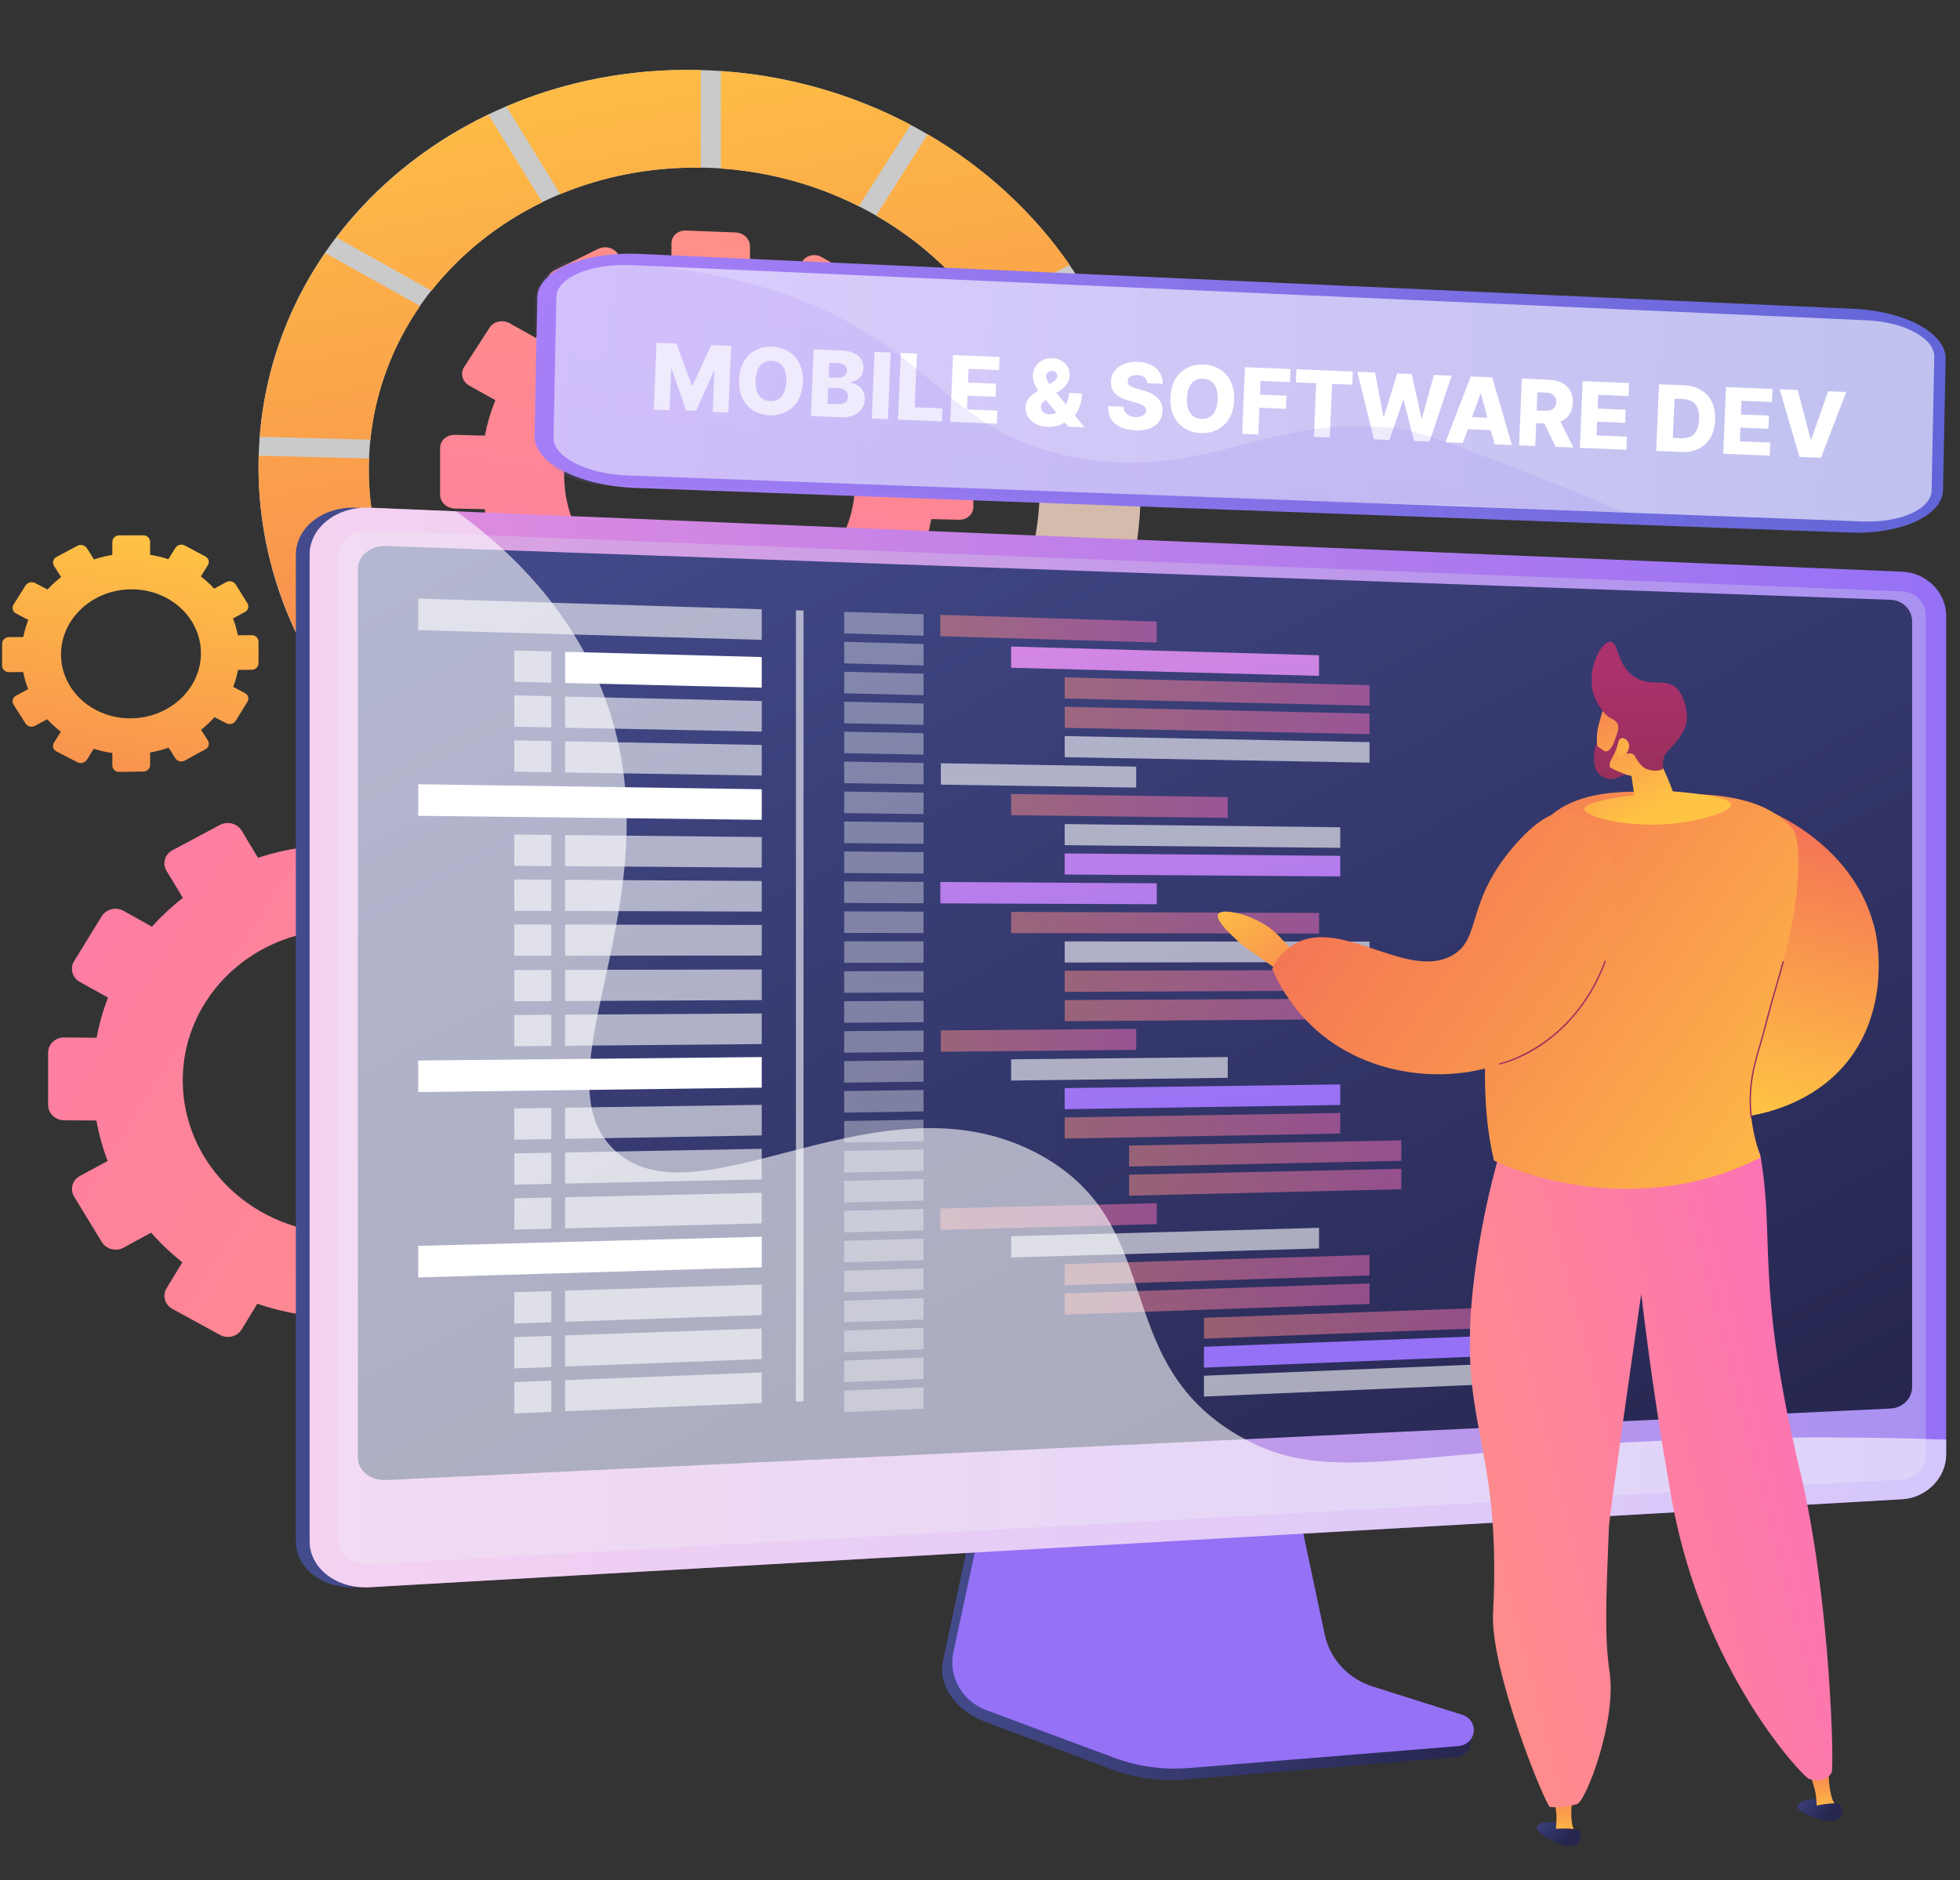 <svg xmlns="http://www.w3.org/2000/svg" width="516" height="495" viewBox="0 0 516 495" fill="none"><rect x="0" y="0" width="516" height="495" fill="#333333" stroke="none"/><path d="M162.224 274.312L153.985 274.246C153.335 270.691 152.362 267.198 151.077 263.806L158.222 259.906C158.686 259.652 159.094 259.311 159.42 258.904C159.747 258.497 159.986 258.031 160.125 257.535C160.264 257.038 160.299 256.519 160.229 256.009C160.159 255.499 159.984 255.008 159.715 254.563L152.67 242.744C152.132 241.837 151.245 241.169 150.2 240.887C149.155 240.606 148.037 240.731 147.088 241.238L139.849 245.164C137.434 242.387 134.777 239.813 131.907 237.47L136.106 230.549C136.649 229.64 136.795 228.561 136.513 227.548C136.232 226.535 135.545 225.671 134.604 225.145L122.313 218.159C121.851 217.891 121.339 217.715 120.806 217.638C120.273 217.562 119.73 217.587 119.207 217.714C118.685 217.84 118.193 218.064 117.76 218.373C117.328 218.683 116.963 219.071 116.686 219.517L112.46 226.459C108.92 225.185 105.271 224.208 101.556 223.539V215.408C101.548 214.349 101.11 213.336 100.336 212.585C99.562 211.833 98.514 211.404 97.415 211.387L83.079 211.154C82.539 211.14 82.001 211.231 81.497 211.42C80.993 211.61 80.533 211.895 80.146 212.258C79.758 212.621 79.449 213.056 79.238 213.535C79.027 214.015 78.918 214.531 78.917 215.052V223.208C75.178 223.769 71.497 224.644 67.917 225.823L63.635 218.711C63.078 217.789 62.17 217.111 61.104 216.823C60.037 216.535 58.896 216.659 57.923 217.168L45.382 223.853C44.906 224.105 44.487 224.447 44.15 224.859C43.814 225.27 43.566 225.742 43.423 226.248C43.28 226.753 43.243 227.281 43.316 227.8C43.389 228.319 43.569 228.819 43.846 229.269L48.142 236.384C45.202 238.678 42.477 241.217 39.998 243.972L32.552 239.81C31.595 239.267 30.454 239.109 29.376 239.37C28.298 239.631 27.37 240.29 26.794 241.205L19.5 253.06C19.224 253.516 19.045 254.021 18.974 254.544C18.902 255.067 18.939 255.599 19.083 256.109C19.227 256.618 19.475 257.095 19.812 257.511C20.15 257.927 20.569 258.274 21.047 258.533L28.439 262.64C27.111 266.067 26.106 269.602 25.434 273.202L16.897 273.132C16.349 273.123 15.804 273.219 15.293 273.413C14.783 273.608 14.318 273.898 13.925 274.266C13.531 274.635 13.217 275.074 13.001 275.56C12.785 276.046 12.67 276.568 12.664 277.097V290.908C12.673 291.985 13.125 293.015 13.921 293.772C14.717 294.528 15.792 294.95 16.91 294.944L25.378 294.989C26.033 298.621 27.025 302.189 28.341 305.65L21.06 309.588C20.581 309.844 20.161 310.188 19.823 310.602C19.485 311.017 19.237 311.492 19.093 312C18.948 312.508 18.911 313.039 18.983 313.561C19.055 314.083 19.235 314.586 19.512 315.04L26.806 326.998C27.377 327.919 28.299 328.588 29.375 328.862C30.452 329.136 31.597 328.993 32.565 328.464L39.792 324.523C42.286 327.353 45.032 329.967 47.999 332.337L43.851 339.157C43.576 339.61 43.397 340.111 43.325 340.632C43.253 341.152 43.29 341.681 43.433 342.188C43.576 342.694 43.822 343.168 44.158 343.582C44.494 343.995 44.912 344.34 45.388 344.596L57.928 351.446C58.89 351.971 60.027 352.112 61.095 351.838C62.163 351.564 63.077 350.896 63.64 349.98L67.741 343.224C71.376 344.478 75.118 345.422 78.924 346.045V353.843C78.927 354.366 79.037 354.884 79.248 355.366C79.458 355.848 79.766 356.285 80.153 356.653C80.54 357.02 80.998 357.31 81.501 357.506C82.005 357.702 82.544 357.801 83.087 357.796L97.422 357.755C98.517 357.756 99.567 357.339 100.343 356.596C101.119 355.852 101.558 354.843 101.563 353.789V346.014C105.337 345.385 109.046 344.437 112.647 343.181L116.694 349.882C117.245 350.788 118.147 351.447 119.201 351.715C120.255 351.984 121.376 351.839 122.32 351.314L134.611 344.493C135.077 344.236 135.486 343.892 135.813 343.482C136.141 343.072 136.382 342.604 136.521 342.105C136.661 341.605 136.697 341.084 136.627 340.571C136.557 340.057 136.382 339.563 136.113 339.115L132.056 332.375C134.956 330.037 137.637 327.458 140.07 324.669L147.095 328.572C148.033 329.094 149.147 329.236 150.193 328.968C151.24 328.7 152.133 328.043 152.677 327.141L159.723 315.415C160.263 314.513 160.409 313.441 160.129 312.436C159.849 311.43 159.166 310.573 158.23 310.052L151.191 306.117C152.467 302.719 153.427 299.219 154.058 295.657L162.231 295.7C162.765 295.704 163.293 295.605 163.787 295.411C164.281 295.216 164.73 294.93 165.108 294.567C165.487 294.205 165.787 293.774 165.992 293.3C166.196 292.825 166.302 292.316 166.301 291.802V278.265C166.299 277.221 165.87 276.221 165.106 275.481C164.343 274.741 163.307 274.321 162.224 274.312ZM90.254 244.734C113.333 245.007 131.942 263.029 131.942 284.987C131.942 306.945 113.333 324.718 90.254 324.685C67.035 324.652 48.11 306.628 48.11 284.429C48.11 262.23 67.035 244.453 90.254 244.734Z" fill="url(#paint0_linear_468_189)"></path><path d="M252.566 117.987L245.111 117.792C244.519 114.638 243.638 111.54 242.478 108.536L248.946 105.224C249.364 105.011 249.732 104.719 250.028 104.365C250.325 104.01 250.543 103.601 250.669 103.163C250.795 102.724 250.827 102.266 250.763 101.815C250.699 101.364 250.54 100.931 250.296 100.541L243.92 89.993C243.425 89.176 242.624 88.573 241.682 88.306C240.74 88.039 239.728 88.13 238.853 88.558L232.288 91.888C230.09 89.384 227.678 87.062 225.078 84.946L228.891 78.916C229.919 77.291 229.309 75.146 227.528 74.123L216.358 67.706C214.566 66.677 212.273 67.162 211.238 68.792L207.388 74.843C204.162 73.646 200.837 72.709 197.449 72.043V64.845C197.449 62.913 195.758 61.283 193.672 61.201L180.574 60.697C178.471 60.615 176.773 62.123 176.773 64.064V71.292C173.359 71.711 169.989 72.411 166.7 73.384L162.774 66.987C162.252 66.15 161.423 65.533 160.451 65.258C159.478 64.983 158.434 65.07 157.526 65.502L146.006 71.18C145.571 71.389 145.186 71.683 144.876 72.043C144.565 72.403 144.336 72.822 144.203 73.272C144.07 73.722 144.036 74.194 144.103 74.657C144.17 75.121 144.337 75.566 144.592 75.964L148.543 82.369C145.85 84.345 143.346 86.549 141.061 88.954L134.208 85.119C132.349 84.073 129.973 84.58 128.899 86.243L122.17 96.66C121.084 98.329 121.732 100.524 123.598 101.559L130.416 105.346C129.192 108.37 128.264 111.498 127.645 114.689L119.769 114.481C117.609 114.424 115.859 115.972 115.859 117.938V130.237C115.859 132.203 117.609 133.837 119.769 133.884L127.582 134.058C128.189 137.308 129.104 140.498 130.315 143.588L123.598 146.992C123.161 147.205 122.774 147.502 122.461 147.866C122.149 148.229 121.919 148.651 121.784 149.105C121.65 149.559 121.615 150.035 121.682 150.502C121.748 150.97 121.914 151.419 122.17 151.822L128.899 162.566C129.44 163.399 130.288 164.004 131.272 164.26C132.256 164.516 133.305 164.405 134.208 163.949L140.861 160.544C143.161 163.1 145.687 165.46 148.409 167.598L144.6 173.602C143.532 175.281 144.165 177.453 146.013 178.454L157.533 184.692C159.37 185.687 161.717 185.135 162.781 183.461L166.54 177.518C169.87 178.676 173.295 179.56 176.78 180.159V187.072C176.78 189.012 178.485 190.602 180.581 190.623L193.679 190.754C195.766 190.775 197.456 189.227 197.456 187.295V180.414C200.888 179.906 204.268 179.114 207.559 178.044L211.245 184.019C211.758 184.832 212.575 185.423 213.528 185.672C214.481 185.92 215.497 185.807 216.365 185.354L227.536 179.479C227.956 179.263 228.326 178.967 228.624 178.609C228.922 178.251 229.142 177.839 229.269 177.397C229.397 176.954 229.429 176.492 229.366 176.037C229.302 175.582 229.143 175.145 228.898 174.751L225.214 168.747C227.84 166.727 230.275 164.487 232.489 162.052L238.86 165.593C240.632 166.576 242.896 166.044 243.927 164.404L250.303 154.167C251.322 152.531 250.718 150.406 248.953 149.418L242.572 145.847C243.726 142.869 244.596 139.796 245.169 136.666L252.564 136.83C254.598 136.875 256.245 135.367 256.245 133.46V121.535C256.247 119.63 254.6 118.04 252.566 117.987ZM187.14 90.576C208.194 91.25 225.118 107.511 225.118 126.9C225.118 146.288 208.194 161.73 187.14 161.383C165.891 161.034 148.518 144.763 148.518 125.043C148.518 105.323 165.891 89.894 187.14 90.574V90.576Z" fill="url(#paint1_linear_468_189)"></path><path opacity="0.74" d="M187.14 18.543C122.133 15.429 68.053 62.128 68.053 122.928C68.053 183.728 122.133 233.054 187.14 233.098C250.34 233.14 300.299 186.34 300.299 128.568C300.299 70.797 250.34 21.577 187.14 18.543ZM187.14 207.445C137.846 207.133 97.093 169.613 97.093 123.634C97.093 77.655 137.846 42.112 187.14 44.196C235.389 46.234 273.756 83.701 273.756 127.923C273.756 172.145 235.389 207.75 187.14 207.445Z" fill="white"></path><path d="M108.166 163.51L83.15 176.237C92.895 192.316 106.836 205.93 123.535 215.812L137.782 193.367C125.517 185.791 115.297 175.539 108.166 163.51Z" fill="url(#paint2_linear_468_189)"></path><path d="M258.376 81.55L281.625 69.747C272.091 55.943 259.302 44.138 244.239 35.35L230.654 56.769C241.6 63.06 251.046 71.504 258.376 81.55Z" fill="url(#paint3_linear_468_189)"></path><path d="M113.6 76.539C121.37 66.751 131.347 58.792 142.778 53.261L128.571 30.168C112.613 37.839 98.889 48.943 88.559 62.52L113.6 76.539Z" fill="url(#paint4_linear_468_189)"></path><path d="M97.094 123.634C97.094 122.651 97.139 121.678 97.175 120.703L68.104 119.98C68.075 120.96 68.061 121.942 68.061 122.928C68.061 140.411 72.585 157.015 80.608 171.792L105.729 159.039C100.063 148.034 97.108 135.918 97.094 123.634Z" fill="url(#paint5_linear_468_189)"></path><path opacity="0.25" d="M273.756 127.925C273.772 139.625 271.031 151.176 265.738 161.707L288.904 174.675C296.426 160.387 300.333 144.588 300.306 128.568C300.306 127.63 300.293 126.695 300.266 125.763L273.687 125.101C273.714 126.04 273.756 126.976 273.756 127.925Z" fill="url(#paint6_linear_468_189)"></path><path opacity="0.25" d="M263.464 165.95C256.783 177.396 247.139 187.12 235.447 194.277L249.021 216.361C264.712 206.964 277.642 194.064 286.586 178.862L263.464 165.95Z" fill="url(#paint7_linear_468_189)"></path><path d="M261.186 85.638C267.831 96.026 272.117 107.808 273.364 120.332L300.01 121.03C298.733 104.024 293.184 87.985 284.337 73.872L261.186 85.638Z" fill="url(#paint8_linear_468_189)"></path><path opacity="0.25" d="M184.51 207.367C169.715 206.885 155.257 202.986 142.352 195.998L128.146 218.397C145.418 227.626 164.764 232.661 184.51 233.065V207.367Z" fill="url(#paint9_linear_468_189)"></path><path opacity="0.25" d="M231.063 196.774C218.937 203.256 204.884 207.086 189.77 207.4V233.068C209.895 232.669 228.589 227.522 244.642 218.847L231.063 196.774Z" fill="url(#paint10_linear_468_189)"></path><path d="M147.499 51.127C158.764 46.439 171.308 43.946 184.51 44.154V18.447C166.213 17.947 148.822 21.402 133.305 28.027L147.499 51.127Z" fill="url(#paint11_linear_468_189)"></path><path d="M97.515 115.754C98.817 103.17 103.31 91.087 110.6 80.568L85.599 66.606C75.655 81.052 69.724 97.713 68.371 114.997L97.515 115.754Z" fill="url(#paint12_linear_468_189)"></path><path d="M189.77 44.368C202.461 45.238 214.83 48.621 226.102 54.306L239.73 32.848C224.334 24.716 207.294 19.891 189.779 18.705L189.77 44.368Z" fill="url(#paint13_linear_468_189)"></path><path d="M66.254 167.22L62.618 167.249C62.331 165.74 61.901 164.259 61.335 162.824L64.487 161.114C64.69 161.009 64.869 160.866 65.012 160.693C65.156 160.52 65.262 160.32 65.323 160.107C65.385 159.893 65.401 159.67 65.371 159.45C65.34 159.231 65.264 159.019 65.146 158.829L62.037 153.848C61.786 153.461 61.39 153.183 60.931 153.072C60.473 152.96 59.987 153.023 59.575 153.248L56.383 154.972C55.314 153.805 54.143 152.729 52.881 151.757L54.732 148.781C54.85 148.591 54.927 148.379 54.958 148.159C54.988 147.94 54.972 147.716 54.91 147.502C54.848 147.289 54.742 147.089 54.597 146.917C54.453 146.744 54.273 146.601 54.07 146.497L48.655 143.616C48.238 143.393 47.749 143.334 47.288 143.45C46.828 143.565 46.431 143.847 46.179 144.236L44.319 147.219C42.756 146.704 41.151 146.317 39.521 146.062V142.606C39.516 142.381 39.464 142.159 39.37 141.953C39.276 141.747 39.14 141.56 38.971 141.405C38.802 141.249 38.603 141.127 38.385 141.046C38.166 140.964 37.934 140.925 37.7 140.931L31.402 140.943C30.928 140.935 30.47 141.108 30.128 141.424C29.785 141.74 29.587 142.174 29.576 142.63V146.093C27.934 146.36 26.319 146.761 24.747 147.289L22.87 144.313C22.613 143.922 22.209 143.64 21.743 143.527C21.277 143.413 20.783 143.476 20.363 143.703L14.869 146.633C14.662 146.738 14.48 146.881 14.333 147.056C14.186 147.231 14.078 147.432 14.015 147.648C13.952 147.865 13.935 148.091 13.966 148.314C13.998 148.537 14.075 148.751 14.196 148.943L16.078 151.928C14.795 152.92 13.602 154.017 12.514 155.206L9.257 153.497C8.832 153.274 8.335 153.215 7.866 153.332C7.398 153.449 6.993 153.734 6.735 154.128L3.546 159.207C3.425 159.399 3.347 159.613 3.315 159.836C3.284 160.059 3.3 160.286 3.364 160.502C3.427 160.719 3.536 160.92 3.683 161.095C3.831 161.269 4.014 161.412 4.222 161.515L7.456 163.204C6.876 164.662 6.436 166.168 6.142 167.702L2.408 167.732C1.928 167.725 1.465 167.9 1.118 168.22C0.772 168.54 0.57 168.979 0.557 169.441V175.292C0.562 175.519 0.615 175.743 0.712 175.951C0.808 176.159 0.947 176.346 1.119 176.502C1.291 176.658 1.494 176.779 1.715 176.859C1.936 176.939 2.172 176.976 2.408 176.967L6.111 176.93C6.398 178.466 6.831 179.972 7.407 181.43L4.222 183.149C4.014 183.254 3.832 183.399 3.685 183.574C3.538 183.75 3.429 183.952 3.366 184.17C3.303 184.387 3.286 184.614 3.317 184.837C3.348 185.061 3.426 185.276 3.546 185.47L6.735 190.492C6.998 190.883 7.405 191.161 7.875 191.27C8.344 191.379 8.838 191.311 9.257 191.078L12.42 189.363C13.516 190.552 14.72 191.644 16.016 192.628L14.197 195.545C14.076 195.736 13.998 195.949 13.966 196.171C13.935 196.393 13.951 196.619 14.014 196.834C14.078 197.05 14.186 197.25 14.334 197.423C14.481 197.597 14.664 197.739 14.871 197.841L20.365 200.676C20.792 200.892 21.288 200.945 21.753 200.824C22.218 200.702 22.618 200.415 22.872 200.02L24.669 197.128C26.268 197.64 27.911 198.019 29.577 198.259V201.572C29.582 201.797 29.633 202.018 29.728 202.224C29.823 202.43 29.959 202.615 30.129 202.769C30.299 202.923 30.5 203.043 30.718 203.121C30.937 203.2 31.17 203.236 31.404 203.226L37.702 203.127C38.178 203.13 38.635 202.952 38.976 202.632C39.317 202.313 39.513 201.876 39.523 201.418V198.106C41.182 197.817 42.813 197.391 44.398 196.835L46.181 199.661C46.436 200.047 46.837 200.322 47.298 200.429C47.76 200.536 48.247 200.467 48.657 200.236L54.072 197.273C54.275 197.167 54.454 197.023 54.598 196.849C54.742 196.675 54.849 196.475 54.91 196.26C54.972 196.046 54.989 195.822 54.958 195.601C54.928 195.38 54.852 195.168 54.734 194.976L52.946 192.133C54.221 191.123 55.403 190.01 56.479 188.805L59.577 190.423C59.995 190.639 60.483 190.693 60.941 190.573C61.399 190.453 61.792 190.169 62.039 189.779L65.148 184.744C65.266 184.555 65.343 184.344 65.374 184.125C65.405 183.906 65.389 183.683 65.328 183.47C65.266 183.257 65.16 183.058 65.016 182.886C64.871 182.714 64.692 182.572 64.489 182.469L61.384 180.839C61.947 179.389 62.371 177.892 62.651 176.367L66.257 176.332C66.727 176.335 67.179 176.159 67.516 175.843C67.852 175.528 68.046 175.097 68.056 174.645V168.881C68.053 168.657 68.004 168.437 67.911 168.232C67.818 168.026 67.684 167.841 67.516 167.687C67.349 167.532 67.151 167.411 66.934 167.331C66.717 167.251 66.486 167.213 66.254 167.22ZM34.554 155.152C44.702 155.099 52.897 162.627 52.897 171.969C52.897 181.31 44.702 188.984 34.554 189.113C24.36 189.242 16.061 181.714 16.061 172.298C16.061 162.882 24.36 155.204 34.554 155.152Z" fill="url(#paint14_linear_468_189)"></path><path d="M360.605 446.741C357.418 445.712 354.569 443.891 352.348 441.461C350.126 439.031 348.611 436.079 347.955 432.903L338.544 388.071L258.112 390.831L248.214 437.535C246.828 444.075 252.377 450.637 258.769 453.052L292.432 465.737C298.685 468.095 305.417 469.035 312.107 468.484L383.234 462.623C384.246 462.534 385.196 462.11 385.921 461.424C386.647 460.738 387.104 459.831 387.216 458.857C387.458 456.838 388.915 454.57 386.931 453.936L360.605 446.741Z" fill="url(#paint15_linear_468_189)"></path><path d="M361.401 444.014C358.231 443.013 355.391 441.222 353.172 438.822C350.952 436.422 349.431 433.5 348.763 430.351L339.37 386.082L260.892 388.802L251.003 434.92C250.332 438.048 250.834 441.303 252.421 444.107C254.007 446.911 256.574 449.082 259.666 450.234L293.286 462.759C299.54 465.088 306.262 466.016 312.943 465.472L383.992 459.684C384.999 459.602 385.946 459.187 386.673 458.51C387.399 457.832 387.86 456.934 387.977 455.966C388.095 454.999 387.861 454.022 387.317 453.201C386.772 452.381 385.95 451.767 384.989 451.463L361.401 444.014Z" fill="url(#paint16_linear_468_189)"></path><path d="M93.746 417.87C85.025 418.37 77.889 412.919 77.889 405.715V146.068C77.889 138.865 85.025 133.301 93.746 133.666L498.899 160.689C505.302 160.957 508.739 155.982 508.739 162.104V382.927C508.739 389.053 503.554 394.336 497.156 394.703L93.746 417.87Z" fill="url(#paint17_linear_468_189)"></path><path d="M97.373 417.87C88.65 418.37 81.514 412.919 81.514 405.715V146.068C81.514 138.865 88.65 133.301 97.373 133.666L500.774 150.504C507.179 150.77 512.357 155.971 512.357 162.099V382.927C512.357 389.053 507.172 394.336 500.774 394.703L97.373 417.87Z" fill="url(#paint18_linear_468_189)"></path><g style="mix-blend-mode:multiply" opacity="0.3"><path d="M500.774 155.701L97.374 139.714C92.71 139.529 88.918 142.503 88.918 146.339V405.323C88.918 409.17 92.719 412.078 97.374 411.82L500.774 389.505C504.213 389.315 506.984 386.495 506.984 383.209V161.899C506.965 160.297 506.311 158.764 505.157 157.612C504.003 156.459 502.435 155.776 500.774 155.701Z" fill="#D8DEE8"></path></g><path d="M497.778 370.82L101.745 389.649C97.583 389.846 94.211 387.208 94.211 383.735V149.745C94.211 146.281 97.59 143.594 101.745 143.744L497.778 157.911C499.283 157.973 500.705 158.589 501.752 159.632C502.798 160.675 503.389 162.066 503.401 163.516V365.149C503.385 366.605 502.795 368 501.751 369.053C500.707 370.106 499.287 370.738 497.778 370.82Z" fill="url(#paint19_linear_468_189)"></path><g style="mix-blend-mode:soft-light" opacity="0.6"><path d="M200.543 168.456L110.098 165.893V157.585L200.543 160.403V168.456Z" fill="white"></path></g><g style="mix-blend-mode:soft-light" opacity="0.36"><path d="M243.135 167.364L222.242 166.756V161.079L243.135 161.731V167.364Z" fill="white"></path></g><g style="mix-blend-mode:soft-light" opacity="0.36"><path d="M243.135 175.191L222.242 174.64V168.965L243.135 169.558V175.191Z" fill="white"></path></g><path d="M347.256 177.936L266.197 175.799V170.213L347.256 172.511V177.936Z" fill="url(#paint20_linear_468_189)"></path><path opacity="0.5" d="M360.549 185.787L280.297 183.895V178.335L360.549 180.389V185.787Z" fill="url(#paint21_linear_468_189)"></path><path opacity="0.5" d="M360.549 193.287L280.297 191.618V186.059L360.549 187.889V193.287Z" fill="url(#paint22_linear_468_189)"></path><g style="mix-blend-mode:soft-light" opacity="0.6"><path d="M360.549 200.787L280.297 199.342V193.782L360.549 195.39V200.787Z" fill="white"></path></g><g style="mix-blend-mode:soft-light" opacity="0.36"><path d="M243.135 183.018L222.242 182.525V176.85L243.135 177.385V183.018Z" fill="white"></path></g><g style="mix-blend-mode:soft-light" opacity="0.36"><path d="M243.135 190.844L222.242 190.41V184.735L243.135 185.211V190.844Z" fill="white"></path></g><g style="mix-blend-mode:soft-light" opacity="0.36"><path d="M243.135 198.672L222.242 198.296V192.621L243.135 193.04V198.672Z" fill="white"></path></g><g style="mix-blend-mode:soft-light" opacity="0.36"><path d="M243.135 206.498L222.242 206.181V200.506L243.135 200.866V206.498Z" fill="white"></path></g><g style="mix-blend-mode:soft-light" opacity="0.6"><path d="M299.122 207.351L247.693 206.568V200.944L299.122 201.83V207.351Z" fill="white"></path></g><g style="mix-blend-mode:soft-light" opacity="0.36"><path d="M243.135 214.326L222.242 214.067V208.39L243.135 208.693V214.326Z" fill="white"></path></g><g style="mix-blend-mode:soft-light" opacity="0.36"><path d="M243.135 222.152L222.242 221.952V216.275L243.135 216.519V222.152Z" fill="white"></path></g><g style="mix-blend-mode:soft-light" opacity="0.36"><path d="M243.135 229.981L222.242 229.836V224.161L243.135 224.348V229.981Z" fill="white"></path></g><path opacity="0.5" d="M323.218 215.322L266.197 214.612V209.026L323.218 209.849V215.322Z" fill="url(#paint23_linear_468_189)"></path><g style="mix-blend-mode:soft-light" opacity="0.6"><path d="M352.841 223.212L280.297 222.512V216.954L352.841 217.799V223.212Z" fill="white"></path></g><path d="M352.841 230.734L280.297 230.235V224.677L352.841 225.321V230.734Z" fill="url(#paint24_linear_468_189)"></path><g style="mix-blend-mode:soft-light" opacity="0.36"><path d="M243.135 237.807L222.242 237.721V232.046L243.135 232.174V237.807Z" fill="white"></path></g><g style="mix-blend-mode:soft-light" opacity="0.36"><path d="M243.135 245.635L222.242 245.607V239.932L243.135 240V245.635Z" fill="white"></path></g><g style="mix-blend-mode:soft-light" opacity="0.36"><path d="M243.135 253.461L222.242 253.492V247.817L243.135 247.828V253.461Z" fill="white"></path></g><g style="mix-blend-mode:soft-light" opacity="0.36"><path d="M243.135 261.289L222.242 261.378V255.701L243.135 255.654V261.289Z" fill="white"></path></g><g style="mix-blend-mode:soft-light" opacity="0.36"><path d="M243.135 269.115L222.242 269.263V263.587L243.135 263.482V269.115Z" fill="white"></path></g><g style="mix-blend-mode:soft-light" opacity="0.36"><path d="M243.135 276.943L222.242 277.147V271.472L243.135 271.308V276.943Z" fill="white"></path></g><g style="mix-blend-mode:soft-light" opacity="0.36"><path d="M243.135 284.769L222.242 285.032V279.358L243.135 279.136V284.769Z" fill="white"></path></g><g style="mix-blend-mode:soft-light" opacity="0.36"><path d="M243.135 292.597L222.242 292.918V287.243L243.135 286.962V292.597Z" fill="white"></path></g><g style="mix-blend-mode:soft-light" opacity="0.36"><path d="M243.135 300.423L222.242 300.803V295.128L243.135 294.79V300.423Z" fill="white"></path></g><g style="mix-blend-mode:soft-light" opacity="0.36"><path d="M243.135 308.251L222.242 308.689V303.014L243.135 302.616V308.251Z" fill="white"></path></g><g style="mix-blend-mode:soft-light" opacity="0.36"><path d="M243.135 316.077L222.242 316.574V310.899L243.135 310.444V316.077Z" fill="white"></path></g><g style="mix-blend-mode:soft-light" opacity="0.36"><path d="M243.135 323.903L222.242 324.46V318.783L243.135 318.271V323.903Z" fill="white"></path></g><g style="mix-blend-mode:soft-light" opacity="0.36"><path d="M243.135 331.732L222.242 332.345V326.669L243.135 326.099V331.732Z" fill="white"></path></g><g style="mix-blend-mode:soft-light" opacity="0.36"><path d="M243.135 339.558L222.242 340.229V334.554L243.135 333.925V339.558Z" fill="white"></path></g><g style="mix-blend-mode:soft-light" opacity="0.36"><path d="M243.135 347.385L222.242 348.114V342.439L243.135 341.752V347.385Z" fill="white"></path></g><g style="mix-blend-mode:soft-light" opacity="0.36"><path d="M243.135 355.212L222.242 356V350.325L243.135 349.579V355.212Z" fill="white"></path></g><g style="mix-blend-mode:soft-light" opacity="0.36"><path d="M243.135 363.04L222.242 363.885V358.21L243.135 357.407V363.04Z" fill="white"></path></g><g style="mix-blend-mode:soft-light" opacity="0.36"><path d="M243.135 370.866L222.242 371.771V366.096L243.135 365.233V370.866Z" fill="white"></path></g><path opacity="0.5" d="M304.534 169.155L247.553 167.493V161.869L304.534 163.644V169.155Z" fill="url(#paint25_linear_468_189)"></path><g style="mix-blend-mode:soft-light" opacity="0.6"><path d="M347.256 328.677L266.197 331.055V325.467L347.256 323.251V328.677Z" fill="white"></path></g><path opacity="0.5" d="M360.549 335.786L280.297 338.365V332.805L360.549 330.389V335.786Z" fill="url(#paint26_linear_468_189)"></path><path opacity="0.5" d="M360.549 343.287L280.297 346.088V340.529L360.549 337.889V343.287Z" fill="url(#paint27_linear_468_189)"></path><path opacity="0.5" d="M395.131 349.484L316.957 352.429V346.944L395.131 344.155V349.484Z" fill="url(#paint28_linear_468_189)"></path><path d="M395.131 356.887L316.957 360.051V354.566L395.131 351.559V356.887Z" fill="url(#paint29_linear_468_189)"></path><g style="mix-blend-mode:soft-light" opacity="0.6"><path d="M395.131 364.292L316.957 367.674V362.187L395.131 358.962V364.292Z" fill="white"></path></g><path opacity="0.5" d="M304.534 322.273L247.553 323.787V318.162L304.534 316.764V322.273Z" fill="url(#paint30_linear_468_189)"></path><path opacity="0.5" d="M347.256 245.769L266.197 245.664V240.077L347.256 240.345V245.769Z" fill="url(#paint31_linear_468_189)"></path><g style="mix-blend-mode:soft-light" opacity="0.6"><path d="M360.549 253.287L280.297 253.407V247.847L360.549 247.889V253.287Z" fill="white"></path></g><path opacity="0.5" d="M360.549 260.787L280.297 261.13V255.57L360.549 255.389V260.787Z" fill="url(#paint32_linear_468_189)"></path><path opacity="0.5" d="M360.549 268.287L280.297 268.853V263.294L360.549 262.889V268.287Z" fill="url(#paint33_linear_468_189)"></path><path opacity="0.5" d="M299.122 276.392L247.693 276.898V271.273L299.122 270.871V276.392Z" fill="url(#paint34_linear_468_189)"></path><g style="mix-blend-mode:soft-light" opacity="0.6"><path d="M323.218 283.758L266.197 284.478V278.89L323.218 278.285V283.758Z" fill="white"></path></g><path d="M352.841 290.906L280.297 292.023V286.465L352.841 285.493V290.906Z" fill="url(#paint35_linear_468_189)"></path><path opacity="0.5" d="M352.841 298.427L280.297 299.747V294.189L352.841 293.014V298.427Z" fill="url(#paint36_linear_468_189)"></path><path opacity="0.5" d="M368.923 305.611L297.252 307.114V301.589L368.923 300.229V305.611Z" fill="url(#paint37_linear_468_189)"></path><path opacity="0.5" d="M368.923 313.087L297.252 314.791V309.266L368.923 307.707V313.087Z" fill="url(#paint38_linear_468_189)"></path><path d="M304.534 238.058L247.553 237.826V232.2L304.534 232.549V238.058Z" fill="url(#paint39_linear_468_189)"></path><g style="mix-blend-mode:soft-light"><path d="M200.542 181.036L148.773 179.798V171.599L200.542 172.985V181.036Z" fill="white"></path></g><g style="mix-blend-mode:soft-light" opacity="0.6"><path d="M135.383 179.478L145.134 179.711V171.503L135.383 171.242V179.478Z" fill="white"></path></g><g style="mix-blend-mode:soft-light" opacity="0.6"><path d="M200.542 192.61L148.773 191.582V183.384L200.542 184.558V192.61Z" fill="white"></path></g><g style="mix-blend-mode:soft-light" opacity="0.6"><path d="M135.383 191.315L145.134 191.508V183.301L135.383 183.079V191.315Z" fill="white"></path></g><g style="mix-blend-mode:soft-light" opacity="0.6"><path d="M200.542 204.183L148.773 203.365V195.168L200.542 196.132V204.183Z" fill="white"></path></g><g style="mix-blend-mode:soft-light" opacity="0.6"><path d="M135.383 203.155L145.134 203.308V195.1L135.383 194.919V203.155Z" fill="white"></path></g><g style="mix-blend-mode:soft-light"><path d="M200.543 286.34L110.098 287.515V279.208L200.543 278.289V286.34Z" fill="white"></path></g><g style="mix-blend-mode:soft-light" opacity="0.6"><path d="M200.542 298.92L148.773 299.822V291.624L200.542 290.869V298.92Z" fill="white"></path></g><g style="mix-blend-mode:soft-light" opacity="0.6"><path d="M135.383 300.053L145.134 299.884V291.676L135.383 291.819V300.053Z" fill="white"></path></g><g style="mix-blend-mode:soft-light" opacity="0.6"><path d="M200.542 310.495L148.773 311.605V303.408L200.542 302.444V310.495Z" fill="white"></path></g><g style="mix-blend-mode:soft-light" opacity="0.6"><path d="M135.383 311.893L145.134 311.684V303.476L135.383 303.657V311.893Z" fill="white"></path></g><g style="mix-blend-mode:soft-light" opacity="0.6"><path d="M200.542 322.069L148.773 323.389V315.192L200.542 314.017V322.069Z" fill="white"></path></g><g style="mix-blend-mode:soft-light" opacity="0.6"><path d="M135.383 323.731L145.134 323.482V315.275L135.383 315.495V323.731Z" fill="white"></path></g><g style="mix-blend-mode:soft-light"><path d="M200.543 215.836L110.098 214.776V206.469L200.543 207.785V215.836Z" fill="white"></path></g><g style="mix-blend-mode:soft-light" opacity="0.6"><path d="M200.542 228.417L148.773 228.038V219.841L200.542 220.366V228.417Z" fill="white"></path></g><g style="mix-blend-mode:soft-light" opacity="0.6"><path d="M135.383 227.941L145.134 228.012V219.804L135.383 219.705V227.941Z" fill="white"></path></g><g style="mix-blend-mode:soft-light" opacity="0.6"><path d="M200.542 239.991L148.773 239.822V231.625L200.542 231.94V239.991Z" fill="white"></path></g><g style="mix-blend-mode:soft-light" opacity="0.6"><path d="M135.383 239.779L145.134 239.812V231.602L135.383 231.544V239.779Z" fill="white"></path></g><g style="mix-blend-mode:soft-light" opacity="0.6"><path d="M200.542 263.29L148.773 263.545V255.346L200.542 255.239V263.29Z" fill="white"></path></g><g style="mix-blend-mode:soft-light" opacity="0.6"><path d="M135.383 263.609L145.134 263.562V255.354L135.383 255.375V263.609Z" fill="white"></path></g><g style="mix-blend-mode:soft-light" opacity="0.6"><path d="M200.542 274.865L148.773 275.329V267.131L200.542 266.812V274.865Z" fill="white"></path></g><g style="mix-blend-mode:soft-light" opacity="0.6"><path d="M135.383 275.449L145.134 275.36V267.154L135.383 267.213V275.449Z" fill="white"></path></g><g style="mix-blend-mode:soft-light" opacity="0.6"><path d="M200.542 251.566L148.773 251.606V243.408L200.542 243.515V251.566Z" fill="white"></path></g><g style="mix-blend-mode:soft-light" opacity="0.6"><path d="M135.383 251.618L145.134 251.609V243.401L135.383 243.382V251.618Z" fill="white"></path></g><g style="mix-blend-mode:soft-light"><path d="M200.543 333.638L110.098 336.313V328.006L200.543 325.587V333.638Z" fill="white"></path></g><g style="mix-blend-mode:soft-light" opacity="0.6"><path d="M200.542 346.219L148.773 347.978V339.781L200.542 338.168V346.219Z" fill="white"></path></g><g style="mix-blend-mode:soft-light" opacity="0.6"><path d="M135.383 348.433L145.134 348.102V339.894L135.383 340.197V348.433Z" fill="white"></path></g><g style="mix-blend-mode:soft-light" opacity="0.6"><path d="M200.542 357.794L148.773 359.762V351.565L200.542 349.743V357.794Z" fill="white"></path></g><g style="mix-blend-mode:soft-light" opacity="0.6"><path d="M135.383 360.273L145.134 359.901V351.693L135.383 352.037V360.273Z" fill="white"></path></g><g style="mix-blend-mode:soft-light" opacity="0.6"><path d="M200.542 369.368L148.773 371.547V363.35L200.542 361.317V369.368Z" fill="white"></path></g><g style="mix-blend-mode:soft-light" opacity="0.6"><path d="M135.383 372.11L145.134 371.701V363.493L135.383 363.874V372.11Z" fill="white"></path></g><g style="mix-blend-mode:soft-light" opacity="0.6"><path d="M211.534 368.946L209.541 369.03V160.684L211.534 160.746V368.946Z" fill="white"></path></g><g style="mix-blend-mode:soft-light" opacity="0.6"><path d="M458.667 378.628C370.852 380.397 351.104 392.475 326.152 378.003C291.865 358.116 307.48 322.737 274.072 304.186C232.084 280.857 183.651 323.581 161.732 302.752C139.903 282.006 181.139 233.19 157.269 178.768C147.687 156.928 131.377 142.744 120.109 134.611L97.379 133.662C88.656 133.298 81.519 138.861 81.519 146.065V405.711C81.519 412.915 88.656 418.367 97.379 417.866L500.78 394.7C507.185 394.332 512.363 389.05 512.363 382.922V378.997C500.275 378.587 481.547 378.171 458.667 378.628Z" fill="white"></path></g><path d="M343.169 253.248L337.507 247.3C336.072 245.656 334.373 244.243 332.474 243.116C327.921 240.426 321.655 239.106 320.71 240.642C319.646 242.385 325.597 247.547 327.626 249.251L336.022 255.124L343.169 253.248Z" fill="url(#paint40_linear_468_189)"></path><path d="M464.072 212.815C465.609 213.375 489.048 222.355 493.871 245.924C494.26 247.83 498.034 268.079 483.77 282.384C467.784 298.423 437.002 298.029 424.784 284.617C421.933 281.491 420.431 278.026 419.588 275.112L422.808 266.873C426.737 262.305 432.085 261.222 434.934 260.544C441.976 258.872 447.293 261.894 451.325 258.627C453.557 256.817 454 254.212 454.402 251.885C455.75 243.959 451.106 239.081 450.77 234.193C450.516 230.531 449.188 222.534 454.14 217.313C457.276 214.004 461.618 213.104 464.072 212.815Z" fill="url(#paint41_linear_468_189)"></path><path d="M473.205 475.493C473.478 474.043 478.343 472.728 480.752 474.672C481.948 475.638 482.772 477.594 482.078 478.476C481.827 478.799 482.858 479.364 481.87 479.374C478.593 479.412 472.933 476.935 473.205 475.493Z" fill="url(#paint42_linear_468_189)"></path><path d="M478.304 476.021L483.306 475.34C480.99 472.651 481.419 464.091 481.419 464.091L476.098 465.235C476.098 465.235 476.704 467.585 477.736 471.051C478.088 472.238 478.246 474.095 478.304 476.021Z" fill="url(#paint43_linear_468_189)"></path><path d="M477.861 475.427C477.861 475.427 483.884 474.091 484.536 475.242C485.188 476.393 485.692 479.473 481.872 479.374C478.051 479.274 477.523 476.403 477.861 475.427Z" fill="url(#paint44_linear_468_189)"></path><path d="M404.562 480.935C405.043 479.54 410.051 478.889 412.152 481.138C413.197 482.256 413.729 484.305 412.914 485.086C412.619 485.37 413.557 486.069 412.578 485.947C409.327 485.541 404.082 482.326 404.562 480.935Z" fill="url(#paint45_linear_468_189)"></path><path d="M409.533 482.144H414.585C412.681 479.17 414.349 470.753 414.349 470.753L408.92 471.168C408.92 471.168 409.179 473.576 409.696 477.146C409.868 478.37 409.756 480.228 409.533 482.144Z" fill="url(#paint46_linear_468_189)"></path><path d="M396.44 298.09C392.893 309.388 390.274 320.936 388.605 332.629C382.473 375.634 395.504 377.004 393.075 424.653C392.299 439.865 406.756 474.94 408.03 475.714C408.694 475.78 409.362 475.805 410.03 475.789C411.757 475.731 413.469 475.456 415.123 474.972C417.412 474.592 425.669 453.048 423.756 440.238C422.4 431.172 422.793 421.444 423.575 401.984C423.703 398.83 432.081 340.64 432.081 340.64C434.628 362.178 437.558 380.481 440.097 394.67C448.257 440.257 474.79 467.85 476.172 468.293C476.448 468.399 478.936 469.269 480.972 467.977C481.499 467.66 481.923 467.207 482.196 466.67C482.905 466.134 481.986 421.156 473.894 387.306C462.146 338.171 467.261 326.675 463.54 304.729C460.311 285.735 396.44 298.09 396.44 298.09Z" fill="url(#paint47_linear_468_189)"></path><path d="M443.883 208.979C436.085 208.758 418.16 206.106 408.286 214.665C408.105 214.813 410.137 215.854 409.142 216.978C406.508 219.971 404.174 223.196 402.17 226.612C400.087 230.19 398.208 234.358 396.312 240.573C393.902 248.516 392.352 256.678 391.688 264.929C389.878 287.792 391.671 298.341 393.295 305.514C400.353 309.001 418.515 315.245 440.17 312.139C448.337 310.955 456.237 308.448 463.535 304.724C457.924 288.336 462.324 279.573 464.403 271.493C467.37 259.971 467.417 260.841 469.858 251.688C473.885 236.584 474.546 221.152 471.778 217.994C464.311 209.485 450.866 209.178 443.883 208.979Z" fill="url(#paint48_linear_468_189)"></path><path d="M409.181 481.497C409.181 481.497 415.335 480.985 415.816 482.212C416.298 483.439 416.348 486.56 412.578 485.946C408.809 485.333 408.704 482.418 409.181 481.497Z" fill="url(#paint49_linear_468_189)"></path><path d="M421.937 200.367C419.521 196.432 420.598 191.937 420.84 190.966C421.855 186.901 422.234 186.284 423.012 185.424L424.12 184.294L424.261 184.197C425.032 183.688 427.908 182.858 428.528 182.828C430.519 182.732 434.55 189.584 436.854 200.142C437.035 200.519 437.226 200.9 437.411 201.284C438.557 203.679 439.541 206.036 440.385 208.333C453.79 209.426 455.651 210.948 455.71 211.819C455.835 213.662 448.198 215.789 442.453 216.6C429.927 218.366 417.05 215.184 417.115 212.939C417.143 211.959 419.631 210.683 430.251 209.344C430.004 207.65 429.755 205.957 429.506 204.265C428.648 204.07 423.716 203.264 421.937 200.367Z" fill="url(#paint50_linear_468_189)"></path><path d="M419.416 182.337C420.321 185.558 422.855 188.599 423.807 188.946C424.38 189.184 424.91 189.51 425.374 189.912C425.487 190.01 425.587 190.121 425.671 190.243C426.967 192.087 424.274 195.341 425.174 196.085C425.825 196.626 427.861 195.156 428.29 195.656C428.694 196.129 427.106 197.726 427.575 198.294C427.928 198.723 428.971 197.98 429.913 198.535C430.382 198.81 430.355 199.131 431.057 200.163C431.422 200.71 431.838 201.223 432.301 201.697C433.982 203.294 437.452 203.144 437.873 202.22C437.989 201.964 437.79 201.824 437.774 201.07C437.781 200.534 437.864 200.002 438.022 199.488C438.4 198.23 439.821 197.034 441.156 195.463C443.627 192.556 443.958 190.534 444.037 189.859C444.066 189.619 444.077 189.441 444.083 189.312C444.22 186.73 443.257 183.236 441.549 181.374C438.693 178.253 434.974 181.038 430.554 178.355C425.456 175.258 426.258 169.031 423.937 168.963C421.384 168.895 417.744 176.376 419.416 182.337Z" fill="url(#paint51_linear_468_189)"></path><path d="M426.168 195.018C426.687 193.721 428.412 194.371 428.81 195.775C429.208 197.178 428.199 199.002 426.749 199.077C425.299 199.152 425.467 196.763 426.168 195.018Z" fill="url(#paint52_linear_468_189)"></path><path d="M461.046 294.32C461.002 294.32 460.958 294.304 460.925 294.275C460.892 294.247 460.87 294.207 460.865 294.164C459.935 286.094 461.665 280.248 463.191 275.093C463.564 273.834 463.915 272.644 464.223 271.456C465.908 264.906 466.646 262.379 467.426 259.702C467.933 257.959 468.458 256.167 469.27 253.165C469.276 253.142 469.287 253.122 469.301 253.103C469.316 253.085 469.334 253.07 469.354 253.058C469.375 253.046 469.398 253.039 469.421 253.036C469.445 253.033 469.469 253.034 469.492 253.04C469.515 253.046 469.537 253.056 469.556 253.07C469.575 253.084 469.591 253.101 469.603 253.121C469.615 253.141 469.623 253.163 469.626 253.185C469.629 253.208 469.628 253.231 469.621 253.253C468.809 256.259 468.284 258.057 467.775 259.797C466.995 262.471 466.259 264.997 464.576 271.54C464.268 272.734 463.915 273.927 463.542 275.189C462.024 280.315 460.304 286.124 461.227 294.126C461.23 294.149 461.228 294.172 461.222 294.194C461.215 294.217 461.204 294.237 461.189 294.255C461.174 294.273 461.155 294.288 461.134 294.299C461.113 294.31 461.09 294.317 461.066 294.32H461.046Z" fill="#9B305E"></path><path d="M426.182 192.496L424.938 195.37C424.938 195.37 423.695 198.821 422.053 197.527C420.712 196.471 420.466 196.565 420.424 196.634C420.424 196.648 420.424 196.666 420.414 196.666C420.403 196.666 420.377 195.968 420.365 195.37C419.906 196.584 419.67 197.866 419.668 199.157C419.668 200.749 419.668 202.452 420.962 203.758C421.036 203.833 422.446 205.214 424.345 205.153C424.345 205.153 425.092 205.127 427.926 203.859C427.926 203.859 424.046 202.421 423.847 201.894C423.304 200.461 425.201 199.124 425.937 195.712C426.162 194.655 426.244 193.573 426.182 192.496Z" fill="url(#paint53_linear_468_189)"></path><path d="M340.036 248.998C337.217 250.898 335.704 253.48 334.92 255.128C336.992 259.816 341.696 268.521 351.429 274.936C367.388 285.456 390.79 285.81 407.087 273.814C426.561 259.483 429.815 232 421.637 220.231C420.694 218.877 417.599 214.422 412.794 213.91C409.759 213.587 405.627 214.794 399.101 222.154C385.501 237.497 390.305 247.07 382.269 251.555C370.223 258.285 352.32 240.724 340.036 248.998Z" fill="url(#paint54_linear_468_189)"></path><path d="M394.853 280.262C394.805 280.267 394.757 280.253 394.72 280.224C394.682 280.195 394.658 280.152 394.653 280.106C394.648 280.06 394.663 280.014 394.693 279.978C394.723 279.941 394.767 279.918 394.815 279.914C395.005 279.873 413.898 275.682 422.406 253.065C422.423 253.021 422.456 252.986 422.5 252.966C422.544 252.946 422.594 252.944 422.639 252.96C422.684 252.975 422.721 253.008 422.742 253.05C422.762 253.092 422.765 253.14 422.748 253.184C418.265 265.095 410.936 271.817 405.577 275.36C399.765 279.195 394.94 280.241 394.899 280.241C394.885 280.251 394.869 280.258 394.853 280.262Z" fill="#9B305E"></path><path d="M488.21 81.314L168.444 66.845C153.712 66.18 141.609 71.302 141.469 78.291L140.737 114.814C140.597 121.804 152.475 127.911 167.21 128.453L487.03 140.215C500.448 140.709 511.393 135.729 511.525 129.094L512.22 94.431C512.348 87.79 501.62 81.918 488.21 81.314Z" fill="url(#paint55_linear_468_189)"></path><g style="mix-blend-mode:soft-light" opacity="0.6"><path d="M165.169 125.175C154.361 124.774 145.627 120.289 145.729 115.181L146.47 78.184C146.573 73.076 155.472 69.314 166.278 69.797L491.561 84.334C501.411 84.775 509.325 89.085 509.227 93.949L508.523 129.137C508.425 133.996 500.352 137.651 490.5 137.286L165.169 125.175Z" fill="white"></path></g><path d="M172.851 90.257L178.108 90.475L182.119 101.535L182.325 101.543L187.235 90.852L192.492 91.069L191.766 108.635L187.632 108.464L188.078 97.674L187.932 97.668L183.271 108.172L180.629 108.063L176.853 97.15L176.707 97.144L176.259 107.994L172.125 107.823L172.851 90.257Z" fill="white"></path><path d="M211.357 100.647C211.277 102.58 210.838 104.202 210.039 105.515C209.24 106.828 208.192 107.808 206.893 108.453C205.601 109.098 204.168 109.388 202.596 109.323C201.018 109.258 199.611 108.848 198.377 108.092C197.142 107.337 196.181 106.274 195.493 104.906C194.81 103.531 194.509 101.881 194.589 99.954C194.669 98.021 195.105 96.398 195.898 95.085C196.697 93.772 197.743 92.793 199.036 92.147C200.328 91.502 201.763 91.212 203.342 91.277C204.914 91.342 206.318 91.749 207.553 92.499C208.793 93.249 209.757 94.311 210.445 95.686C211.133 97.061 211.437 98.714 211.357 100.647ZM207.017 100.467C207.064 99.324 206.941 98.351 206.648 97.548C206.36 96.746 205.922 96.129 205.333 95.698C204.749 95.267 204.034 95.034 203.188 94.999C202.347 94.965 201.616 95.138 200.993 95.519C200.37 95.9 199.879 96.478 199.52 97.254C199.168 98.029 198.968 98.989 198.92 100.133C198.873 101.276 198.993 102.249 199.281 103.052C199.574 103.854 200.015 104.471 200.605 104.902C201.194 105.333 201.909 105.566 202.75 105.601C203.596 105.636 204.328 105.463 204.945 105.082C205.568 104.701 206.056 104.122 206.408 103.346C206.767 102.571 206.97 101.611 207.017 100.467Z" fill="white"></path><path d="M213.473 109.532L214.199 91.966L221.524 92.269C222.839 92.323 223.932 92.555 224.803 92.963C225.68 93.371 226.327 93.919 226.746 94.607C227.17 95.295 227.363 96.079 227.327 96.959C227.299 97.628 227.135 98.22 226.833 98.735C226.531 99.243 226.127 99.659 225.621 99.982C225.115 100.305 224.536 100.521 223.885 100.632L223.878 100.803C224.585 100.867 225.232 101.086 225.818 101.459C226.41 101.833 226.876 102.339 227.216 102.978C227.556 103.61 227.709 104.35 227.674 105.196C227.635 106.14 227.36 106.973 226.849 107.697C226.338 108.414 225.619 108.969 224.692 109.36C223.766 109.746 222.653 109.912 221.355 109.858L213.473 109.532ZM217.86 106.285L220.485 106.394C221.405 106.432 222.09 106.286 222.539 105.955C222.994 105.624 223.234 105.147 223.26 104.524C223.278 104.072 223.189 103.679 222.991 103.344C222.793 103.004 222.503 102.737 222.122 102.544C221.74 102.345 221.278 102.234 220.735 102.211L218.033 102.1L217.86 106.285ZM218.146 99.364L220.496 99.461C220.959 99.48 221.374 99.42 221.741 99.28C222.108 99.141 222.397 98.929 222.609 98.646C222.827 98.363 222.945 98.016 222.962 97.604C222.986 97.015 222.796 96.543 222.393 96.188C221.989 95.834 221.433 95.642 220.724 95.612L218.305 95.513L218.146 99.364Z" fill="white"></path><path d="M234.484 92.805L233.758 110.371L229.512 110.195L230.238 92.629L234.484 92.805Z" fill="white"></path><path d="M236.423 110.481L237.149 92.915L241.395 93.09L240.811 107.208L248.119 107.51L247.977 110.958L236.423 110.481Z" fill="white"></path><path d="M250.175 111.049L250.901 93.483L263.149 93.989L263.006 97.437L255.004 97.107L254.855 100.709L262.231 101.014L262.088 104.471L254.712 104.166L254.563 107.777L262.565 108.107L262.423 111.555L250.175 111.049Z" fill="white"></path><path d="M275.784 112.374C274.548 112.323 273.491 112.059 272.612 111.581C271.738 111.104 271.076 110.484 270.626 109.721C270.177 108.952 269.971 108.11 270.009 107.195C270.037 106.52 270.193 105.931 270.477 105.427C270.768 104.918 271.156 104.456 271.643 104.041C272.136 103.62 272.705 103.211 273.352 102.814L277.138 100.608C277.566 100.362 277.872 100.097 278.055 99.812C278.245 99.528 278.345 99.24 278.357 98.948C278.37 98.634 278.259 98.343 278.024 98.075C277.795 97.808 277.442 97.668 276.968 97.654C276.665 97.641 276.399 97.693 276.171 97.81C275.942 97.926 275.761 98.088 275.627 98.294C275.498 98.501 275.428 98.738 275.417 99.007C275.402 99.356 275.488 99.717 275.673 100.092C275.858 100.466 276.11 100.866 276.431 101.291C276.757 101.717 277.118 102.188 277.515 102.702L285.538 112.511L281.267 112.334L274.541 104.401C274.159 103.938 273.759 103.421 273.342 102.848C272.925 102.275 272.578 101.653 272.302 100.983C272.026 100.308 271.905 99.581 271.937 98.803C271.973 97.928 272.212 97.145 272.653 96.453C273.094 95.761 273.694 95.221 274.455 94.835C275.222 94.442 276.102 94.267 277.097 94.308C278.058 94.348 278.879 94.579 279.56 95.003C280.241 95.426 280.757 95.972 281.108 96.639C281.458 97.306 281.617 98.029 281.585 98.807C281.551 99.63 281.317 100.379 280.882 101.054C280.448 101.724 279.848 102.309 279.083 102.81L275.365 105.243C274.971 105.501 274.658 105.783 274.428 106.089C274.198 106.389 274.075 106.722 274.06 107.087C274.045 107.465 274.12 107.797 274.285 108.085C274.457 108.373 274.705 108.603 275.03 108.777C275.355 108.951 275.741 109.047 276.187 109.066C276.781 109.09 277.382 108.975 277.988 108.719C278.595 108.458 279.154 108.08 279.667 107.586C280.181 107.086 280.601 106.487 280.927 105.79C281.254 105.088 281.435 104.311 281.47 103.459L284.85 103.598C284.806 104.651 284.654 105.624 284.394 106.518C284.134 107.406 283.766 108.199 283.29 108.895C282.821 109.586 282.25 110.152 281.579 110.594C281.369 110.7 281.164 110.801 280.965 110.896C280.767 110.99 280.562 111.091 280.351 111.197C279.657 111.655 278.91 111.973 278.112 112.152C277.32 112.331 276.544 112.405 275.784 112.374Z" fill="white"></path><path d="M302.021 100.871C301.99 100.24 301.756 99.741 301.319 99.373C300.887 99 300.257 98.797 299.428 98.762C298.879 98.74 298.419 98.792 298.047 98.92C297.675 99.048 297.392 99.234 297.199 99.478C297.006 99.716 296.9 99.995 296.881 100.315C296.858 100.578 296.9 100.812 297.006 101.016C297.118 101.221 297.282 101.406 297.499 101.569C297.722 101.728 297.991 101.87 298.306 101.998C298.622 102.126 298.978 102.241 299.374 102.343L300.87 102.748C301.731 102.973 302.487 103.256 303.137 103.598C303.793 103.94 304.338 104.338 304.772 104.791C305.212 105.245 305.537 105.759 305.748 106.335C305.959 106.911 306.053 107.551 306.029 108.254C305.978 109.363 305.658 110.304 305.071 111.076C304.483 111.847 303.66 112.423 302.602 112.804C301.55 113.184 300.292 113.344 298.828 113.283C297.358 113.223 296.086 112.95 295.013 112.464C293.939 111.979 293.117 111.275 292.548 110.352C291.979 109.429 291.714 108.281 291.754 106.908L295.819 107.076C295.83 107.644 295.962 108.122 296.216 108.51C296.469 108.899 296.826 109.2 297.287 109.414C297.753 109.628 298.298 109.747 298.921 109.773C299.493 109.797 299.982 109.74 300.389 109.602C300.801 109.464 301.122 109.263 301.351 108.997C301.579 108.732 301.704 108.422 301.724 108.068C301.732 107.736 301.641 107.448 301.45 107.206C301.26 106.957 300.96 106.739 300.55 106.55C300.145 106.356 299.626 106.171 298.992 105.996L297.174 105.491C295.667 105.079 294.492 104.467 293.65 103.653C292.807 102.833 292.416 101.757 292.477 100.425C292.516 99.339 292.847 98.399 293.47 97.605C294.093 96.812 294.934 96.208 295.994 95.794C297.053 95.379 298.249 95.2 299.582 95.255C300.942 95.311 302.114 95.591 303.095 96.096C304.083 96.595 304.837 97.27 305.357 98.122C305.877 98.975 306.121 99.947 306.087 101.039L302.021 100.871Z" fill="white"></path><path d="M324.906 105.34C324.826 107.273 324.386 108.895 323.588 110.208C322.789 111.521 321.74 112.501 320.442 113.146C319.149 113.791 317.717 114.081 316.144 114.016C314.566 113.951 313.16 113.541 311.925 112.785C310.69 112.03 309.729 110.967 309.041 109.599C308.359 108.224 308.058 106.574 308.137 104.647C308.217 102.714 308.654 101.091 309.447 99.778C310.246 98.465 311.292 97.486 312.584 96.84C313.877 96.195 315.312 95.905 316.89 95.97C318.463 96.035 319.866 96.442 321.101 97.192C322.342 97.942 323.306 99.005 323.994 100.379C324.682 101.754 324.986 103.407 324.906 105.34ZM320.566 105.16C320.613 104.017 320.49 103.044 320.197 102.241C319.909 101.439 319.471 100.822 318.881 100.391C318.298 99.96 317.583 99.727 316.736 99.692C315.896 99.658 315.164 99.831 314.541 100.212C313.918 100.593 313.428 101.171 313.069 101.947C312.716 102.722 312.516 103.682 312.469 104.826C312.422 105.969 312.542 106.942 312.829 107.745C313.123 108.547 313.564 109.164 314.153 109.595C314.743 110.026 315.458 110.259 316.298 110.294C317.144 110.329 317.876 110.156 318.493 109.775C319.116 109.394 319.604 108.815 319.957 108.039C320.316 107.264 320.518 106.304 320.566 105.16Z" fill="white"></path><path d="M327.022 114.225L327.748 96.659L339.738 97.155L339.596 100.603L331.851 100.283L331.702 103.885L338.684 104.174L338.541 107.63L331.559 107.342L331.267 114.401L327.022 114.225Z" fill="white"></path><path d="M341.159 100.668L341.302 97.219L356.149 97.833L356.006 101.281L350.68 101.061L350.096 115.179L345.911 115.006L346.494 100.888L341.159 100.668Z" fill="white"></path><path d="M361.707 115.659L357.322 97.882L362.013 98.076L364.188 109.696L364.334 109.702L367.837 98.316L371.663 98.474L374.213 110.136L374.359 110.142L377.495 98.715L382.178 98.909L376.349 116.264L372.257 116.095L369.533 105.311L369.395 105.306L365.79 115.828L361.707 115.659Z" fill="white"></path><path d="M385.095 116.626L380.532 116.437L387.185 99.116L392.837 99.35L398.038 117.16L393.475 116.972L389.893 103.661L389.755 103.655L385.095 116.626ZM384.772 109.687L394.31 110.081L394.176 113.306L384.639 112.912L384.772 109.687Z" fill="white"></path><path d="M399.929 117.239L400.655 99.673L407.912 99.972C409.227 100.027 410.352 100.311 411.287 100.825C412.229 101.334 412.941 102.039 413.425 102.941C413.909 103.838 414.127 104.886 414.077 106.087C414.027 107.305 413.718 108.329 413.151 109.159C412.584 109.983 411.803 110.598 410.807 111.004C409.811 111.404 408.644 111.576 407.306 111.521L402.717 111.331L402.855 107.986L406.655 108.143C407.295 108.169 407.833 108.109 408.269 107.96C408.711 107.807 409.05 107.563 409.287 107.229C409.525 106.89 409.655 106.448 409.677 105.905C409.699 105.362 409.606 104.908 409.398 104.545C409.19 104.175 408.872 103.893 408.445 103.698C408.018 103.497 407.487 103.383 406.852 103.357L404.76 103.27L404.175 117.414L399.929 117.239ZM410.151 109.619L414.193 117.828L409.562 117.637L405.605 109.431L410.151 109.619Z" fill="white"></path><path d="M415.922 117.9L416.648 100.334L428.896 100.84L428.753 104.288L420.751 103.957L420.602 107.559L427.978 107.864L427.835 111.321L420.459 111.016L420.31 114.627L428.312 114.958L428.17 118.406L415.922 117.9Z" fill="white"></path><path d="M442.511 118.999L436.018 118.73L436.744 101.164L443.228 101.432C445.018 101.506 446.544 101.922 447.808 102.678C449.077 103.43 450.036 104.477 450.685 105.821C451.334 107.16 451.621 108.741 451.546 110.565C451.47 112.395 451.053 113.953 450.296 115.239C449.544 116.526 448.504 117.494 447.177 118.143C445.85 118.787 444.295 119.072 442.511 118.999ZM440.413 115.286L442.497 115.372C443.481 115.413 444.32 115.281 445.014 114.978C445.714 114.669 446.254 114.144 446.634 113.404C447.02 112.658 447.239 111.653 447.291 110.39C447.343 109.126 447.208 108.112 446.884 107.348C446.561 106.579 446.06 106.014 445.382 105.654C444.71 105.288 443.87 105.084 442.864 105.043L440.84 104.959L440.413 115.286Z" fill="white"></path><path d="M453.661 119.459L454.387 101.893L466.635 102.4L466.493 105.848L458.49 105.517L458.341 109.119L465.718 109.424L465.575 112.881L458.198 112.576L458.049 116.187L466.052 116.518L465.909 119.966L453.661 119.459Z" fill="white"></path><path d="M473.282 102.674L476.679 115.702L476.825 115.708L481.285 103.005L486.037 103.201L479.384 120.523L473.731 120.289L468.531 102.478L473.282 102.674Z" fill="white"></path><path style="mix-blend-mode:multiply" opacity="0.15" d="M282.724 120.306C248.405 113.655 246.731 91.914 208.013 77.961C188.468 70.917 167.818 68.826 149.053 69.011C146.569 70.07 144.527 71.534 143.118 73.266C141.71 74.999 140.981 76.942 141 78.914V114.837C141 121.712 149.482 127.482 159.903 127.725L386.102 132.993C393 133.5 428 135 428 135C428 135 379.946 114.832 369.731 113.165C335.411 107.577 318.064 127.152 282.724 120.306Z" fill="url(#paint56_linear_468_189)"></path><defs><linearGradient id="paint0_linear_468_189" x1="174.125" y1="333.974" x2="-92.898" y2="166.037" gradientUnits="userSpaceOnUse"><stop stop-color="#FF9085"></stop><stop offset="1" stop-color="#FB6FBB"></stop></linearGradient><linearGradient id="paint1_linear_468_189" x1="198.046" y1="58.565" x2="160.43" y2="285.543" gradientUnits="userSpaceOnUse"><stop stop-color="#FF9085"></stop><stop offset="1" stop-color="#FB6FBB"></stop></linearGradient><linearGradient id="paint2_linear_468_189" x1="74.606" y1="9.246" x2="123.382" y2="266.56" gradientUnits="userSpaceOnUse"><stop stop-color="#FFC444"></stop><stop offset="1" stop-color="#F36F56"></stop></linearGradient><linearGradient id="paint3_linear_468_189" x1="240.402" y1="-13.789" x2="288.091" y2="237.801" gradientUnits="userSpaceOnUse"><stop stop-color="#FFC444"></stop><stop offset="1" stop-color="#F36F56"></stop></linearGradient><linearGradient id="paint4_linear_468_189" x1="105.032" y1="5.821" x2="152.655" y2="257.065" gradientUnits="userSpaceOnUse"><stop stop-color="#FFC444"></stop><stop offset="1" stop-color="#F36F56"></stop></linearGradient><linearGradient id="paint5_linear_468_189" x1="59.037" y1="9.737" x2="108.326" y2="269.768" gradientUnits="userSpaceOnUse"><stop stop-color="#FFC444"></stop><stop offset="1" stop-color="#F36F56"></stop></linearGradient><linearGradient id="paint6_linear_468_189" x1="250.758" y1="-14.107" x2="297.833" y2="234.236" gradientUnits="userSpaceOnUse"><stop stop-color="#FFC444"></stop><stop offset="1" stop-color="#F36F56"></stop></linearGradient><linearGradient id="paint7_linear_468_189" x1="221.289" y1="-7.898" x2="268.098" y2="239.049" gradientUnits="userSpaceOnUse"><stop stop-color="#FFC444"></stop><stop offset="1" stop-color="#F36F56"></stop></linearGradient><linearGradient id="paint8_linear_468_189" x1="256.889" y1="-14.747" x2="304.043" y2="234.012" gradientUnits="userSpaceOnUse"><stop stop-color="#FFC444"></stop><stop offset="1" stop-color="#F36F56"></stop></linearGradient><linearGradient id="paint9_linear_468_189" x1="113.465" y1="3.053" x2="162.065" y2="259.451" gradientUnits="userSpaceOnUse"><stop stop-color="#FFC444"></stop><stop offset="1" stop-color="#F36F56"></stop></linearGradient><linearGradient id="paint10_linear_468_189" x1="171.099" y1="0.25" x2="218.127" y2="248.348" gradientUnits="userSpaceOnUse"><stop stop-color="#FFC444"></stop><stop offset="1" stop-color="#F36F56"></stop></linearGradient><linearGradient id="paint11_linear_468_189" x1="153.879" y1="-1.382" x2="200.843" y2="246.379" gradientUnits="userSpaceOnUse"><stop stop-color="#FFC444"></stop><stop offset="1" stop-color="#F36F56"></stop></linearGradient><linearGradient id="paint12_linear_468_189" x1="71.274" y1="8.627" x2="120.511" y2="268.385" gradientUnits="userSpaceOnUse"><stop stop-color="#FFC444"></stop><stop offset="1" stop-color="#F36F56"></stop></linearGradient><linearGradient id="paint13_linear_468_189" x1="204.652" y1="-10.832" x2="254.343" y2="251.327" gradientUnits="userSpaceOnUse"><stop stop-color="#FFC444"></stop><stop offset="1" stop-color="#F36F56"></stop></linearGradient><linearGradient id="paint14_linear_468_189" x1="40.08" y1="139.7" x2="21.97" y2="248.966" gradientUnits="userSpaceOnUse"><stop stop-color="#FFC444"></stop><stop offset="1" stop-color="#F36F56"></stop></linearGradient><linearGradient id="paint15_linear_468_189" x1="247.999" y1="428.348" x2="387.95" y2="428.348" gradientUnits="userSpaceOnUse"><stop stop-color="#444B8C"></stop><stop offset="1" stop-color="#26264F"></stop></linearGradient><linearGradient id="paint16_linear_468_189" x1="317.952" y1="561.699" x2="319.027" y2="466.871" gradientUnits="userSpaceOnUse"><stop stop-color="#E38DDD"></stop><stop offset="1" stop-color="#9571F6"></stop></linearGradient><linearGradient id="paint17_linear_468_189" x1="77.889" y1="275.775" x2="508.739" y2="275.775" gradientUnits="userSpaceOnUse"><stop stop-color="#444B8C"></stop><stop offset="1" stop-color="#26264F"></stop></linearGradient><linearGradient id="paint18_linear_468_189" x1="81.514" y1="275.775" x2="512.364" y2="275.775" gradientUnits="userSpaceOnUse"><stop stop-color="#E38DDD"></stop><stop offset="1" stop-color="#9571F6"></stop></linearGradient><linearGradient id="paint19_linear_468_189" x1="196.427" y1="92.725" x2="376.32" y2="435.243" gradientUnits="userSpaceOnUse"><stop stop-color="#444B8C"></stop><stop offset="1" stop-color="#26264F"></stop></linearGradient><linearGradient id="paint20_linear_468_189" x1="298.101" y1="123.503" x2="329.919" y2="324.836" gradientUnits="userSpaceOnUse"><stop stop-color="#E38DDD"></stop><stop offset="1" stop-color="#9571F6"></stop></linearGradient><linearGradient id="paint21_linear_468_189" x1="280.297" y1="182.061" x2="360.549" y2="182.061" gradientUnits="userSpaceOnUse"><stop stop-color="#FF9085"></stop><stop offset="1" stop-color="#FB6FBB"></stop></linearGradient><linearGradient id="paint22_linear_468_189" x1="280.297" y1="189.673" x2="360.549" y2="189.673" gradientUnits="userSpaceOnUse"><stop stop-color="#FF9085"></stop><stop offset="1" stop-color="#FB6FBB"></stop></linearGradient><linearGradient id="paint23_linear_468_189" x1="266.197" y1="212.173" x2="323.218" y2="212.173" gradientUnits="userSpaceOnUse"><stop stop-color="#FF9085"></stop><stop offset="1" stop-color="#FB6FBB"></stop></linearGradient><linearGradient id="paint24_linear_468_189" x1="298.83" y1="123.626" x2="327.944" y2="307.842" gradientUnits="userSpaceOnUse"><stop stop-color="#E38DDD"></stop><stop offset="1" stop-color="#9571F6"></stop></linearGradient><linearGradient id="paint25_linear_468_189" x1="247.553" y1="165.511" x2="304.534" y2="165.511" gradientUnits="userSpaceOnUse"><stop stop-color="#FF9085"></stop><stop offset="1" stop-color="#FB6FBB"></stop></linearGradient><linearGradient id="paint26_linear_468_189" x1="280.297" y1="334.376" x2="360.549" y2="334.376" gradientUnits="userSpaceOnUse"><stop stop-color="#FF9085"></stop><stop offset="1" stop-color="#FB6FBB"></stop></linearGradient><linearGradient id="paint27_linear_468_189" x1="280.297" y1="341.988" x2="360.549" y2="341.988" gradientUnits="userSpaceOnUse"><stop stop-color="#FF9085"></stop><stop offset="1" stop-color="#FB6FBB"></stop></linearGradient><linearGradient id="paint28_linear_468_189" x1="316.957" y1="348.292" x2="395.131" y2="348.292" gradientUnits="userSpaceOnUse"><stop stop-color="#FF9085"></stop><stop offset="1" stop-color="#FB6FBB"></stop></linearGradient><linearGradient id="paint29_linear_468_189" x1="323.165" y1="162.751" x2="345.905" y2="306.643" gradientUnits="userSpaceOnUse"><stop stop-color="#E38DDD"></stop><stop offset="1" stop-color="#9571F6"></stop></linearGradient><linearGradient id="paint30_linear_468_189" x1="247.553" y1="320.275" x2="304.534" y2="320.275" gradientUnits="userSpaceOnUse"><stop stop-color="#FF9085"></stop><stop offset="1" stop-color="#FB6FBB"></stop></linearGradient><linearGradient id="paint31_linear_468_189" x1="266.197" y1="242.924" x2="347.256" y2="242.924" gradientUnits="userSpaceOnUse"><stop stop-color="#FF9085"></stop><stop offset="1" stop-color="#FB6FBB"></stop></linearGradient><linearGradient id="paint32_linear_468_189" x1="280.297" y1="258.259" x2="360.549" y2="258.259" gradientUnits="userSpaceOnUse"><stop stop-color="#FF9085"></stop><stop offset="1" stop-color="#FB6FBB"></stop></linearGradient><linearGradient id="paint33_linear_468_189" x1="280.297" y1="265.87" x2="360.549" y2="265.87" gradientUnits="userSpaceOnUse"><stop stop-color="#FF9085"></stop><stop offset="1" stop-color="#FB6FBB"></stop></linearGradient><linearGradient id="paint34_linear_468_189" x1="247.693" y1="273.883" x2="299.122" y2="273.883" gradientUnits="userSpaceOnUse"><stop stop-color="#FF9085"></stop><stop offset="1" stop-color="#FB6FBB"></stop></linearGradient><linearGradient id="paint35_linear_468_189" x1="290.517" y1="135.795" x2="316.946" y2="303.019" gradientUnits="userSpaceOnUse"><stop stop-color="#E38DDD"></stop><stop offset="1" stop-color="#9571F6"></stop></linearGradient><linearGradient id="paint36_linear_468_189" x1="280.297" y1="296.38" x2="352.841" y2="296.38" gradientUnits="userSpaceOnUse"><stop stop-color="#FF9085"></stop><stop offset="1" stop-color="#FB6FBB"></stop></linearGradient><linearGradient id="paint37_linear_468_189" x1="297.252" y1="303.673" x2="368.923" y2="303.673" gradientUnits="userSpaceOnUse"><stop stop-color="#FF9085"></stop><stop offset="1" stop-color="#FB6FBB"></stop></linearGradient><linearGradient id="paint38_linear_468_189" x1="297.252" y1="311.25" x2="368.923" y2="311.25" gradientUnits="userSpaceOnUse"><stop stop-color="#FF9085"></stop><stop offset="1" stop-color="#FB6FBB"></stop></linearGradient><linearGradient id="paint39_linear_468_189" x1="257.892" y1="128.61" x2="287.18" y2="313.926" gradientUnits="userSpaceOnUse"><stop stop-color="#E38DDD"></stop><stop offset="1" stop-color="#9571F6"></stop></linearGradient><linearGradient id="paint40_linear_468_189" x1="320.821" y1="234.271" x2="349.218" y2="271.36" gradientUnits="userSpaceOnUse"><stop stop-color="#FFC444"></stop><stop offset="1" stop-color="#F36F56"></stop></linearGradient><linearGradient id="paint41_linear_468_189" x1="451.164" y1="290.505" x2="470.04" y2="212.124" gradientUnits="userSpaceOnUse"><stop stop-color="#FFC444"></stop><stop offset="1" stop-color="#F36F56"></stop></linearGradient><linearGradient id="paint42_linear_468_189" x1="470.502" y1="471.259" x2="480.964" y2="478.477" gradientUnits="userSpaceOnUse"><stop stop-color="#444B8C"></stop><stop offset="1" stop-color="#26264F"></stop></linearGradient><linearGradient id="paint43_linear_468_189" x1="480.875" y1="478.185" x2="478.696" y2="462.196" gradientUnits="userSpaceOnUse"><stop stop-color="#FFC444"></stop><stop offset="1" stop-color="#F36F56"></stop></linearGradient><linearGradient id="paint44_linear_468_189" x1="471.307" y1="470.095" x2="481.769" y2="477.311" gradientUnits="userSpaceOnUse"><stop stop-color="#444B8C"></stop><stop offset="1" stop-color="#26264F"></stop></linearGradient><linearGradient id="paint45_linear_468_189" x1="402.495" y1="476.424" x2="411.785" y2="485.002" gradientUnits="userSpaceOnUse"><stop stop-color="#444B8C"></stop><stop offset="1" stop-color="#26264F"></stop></linearGradient><linearGradient id="paint46_linear_468_189" x1="411.751" y1="484.672" x2="411.751" y2="468.548" gradientUnits="userSpaceOnUse"><stop stop-color="#FFC444"></stop><stop offset="1" stop-color="#F36F56"></stop></linearGradient><linearGradient id="paint47_linear_468_189" x1="370.458" y1="399.379" x2="495.046" y2="367.465" gradientUnits="userSpaceOnUse"><stop stop-color="#FF9085"></stop><stop offset="1" stop-color="#FB6FBB"></stop></linearGradient><linearGradient id="paint48_linear_468_189" x1="495.54" y1="303.558" x2="364.364" y2="208.855" gradientUnits="userSpaceOnUse"><stop stop-color="#FFC444"></stop><stop offset="1" stop-color="#F36F56"></stop></linearGradient><linearGradient id="paint49_linear_468_189" x1="403.461" y1="475.378" x2="412.752" y2="483.955" gradientUnits="userSpaceOnUse"><stop stop-color="#444B8C"></stop><stop offset="1" stop-color="#26264F"></stop></linearGradient><linearGradient id="paint50_linear_468_189" x1="436.81" y1="213.13" x2="417.986" y2="174.962" gradientUnits="userSpaceOnUse"><stop stop-color="#FFC444"></stop><stop offset="1" stop-color="#F36F56"></stop></linearGradient><linearGradient id="paint51_linear_468_189" x1="431.282" y1="175.229" x2="433.463" y2="253.823" gradientUnits="userSpaceOnUse"><stop stop-color="#AB316D"></stop><stop offset="1" stop-color="#792D3D"></stop></linearGradient><linearGradient id="paint52_linear_468_189" x1="414.14" y1="181.06" x2="463.81" y2="245.935" gradientUnits="userSpaceOnUse"><stop stop-color="#FFC444"></stop><stop offset="1" stop-color="#F36F56"></stop></linearGradient><linearGradient id="paint53_linear_468_189" x1="423.005" y1="175.457" x2="425.187" y2="254.053" gradientUnits="userSpaceOnUse"><stop stop-color="#AB316D"></stop><stop offset="1" stop-color="#792D3D"></stop></linearGradient><linearGradient id="paint54_linear_468_189" x1="494.133" y1="318.842" x2="346.459" y2="212.225" gradientUnits="userSpaceOnUse"><stop stop-color="#FFC444"></stop><stop offset="1" stop-color="#F36F56"></stop></linearGradient><linearGradient id="paint55_linear_468_189" x1="141.038" y1="99.784" x2="511.959" y2="107.214" gradientUnits="userSpaceOnUse"><stop stop-color="#AA80F9"></stop><stop offset="1" stop-color="#6165D7"></stop></linearGradient><linearGradient id="paint56_linear_468_189" x1="284.037" y1="52.622" x2="266.541" y2="204.425" gradientUnits="userSpaceOnUse"><stop stop-color="#AA80F9"></stop><stop offset="1" stop-color="#6165D7"></stop></linearGradient></defs></svg>